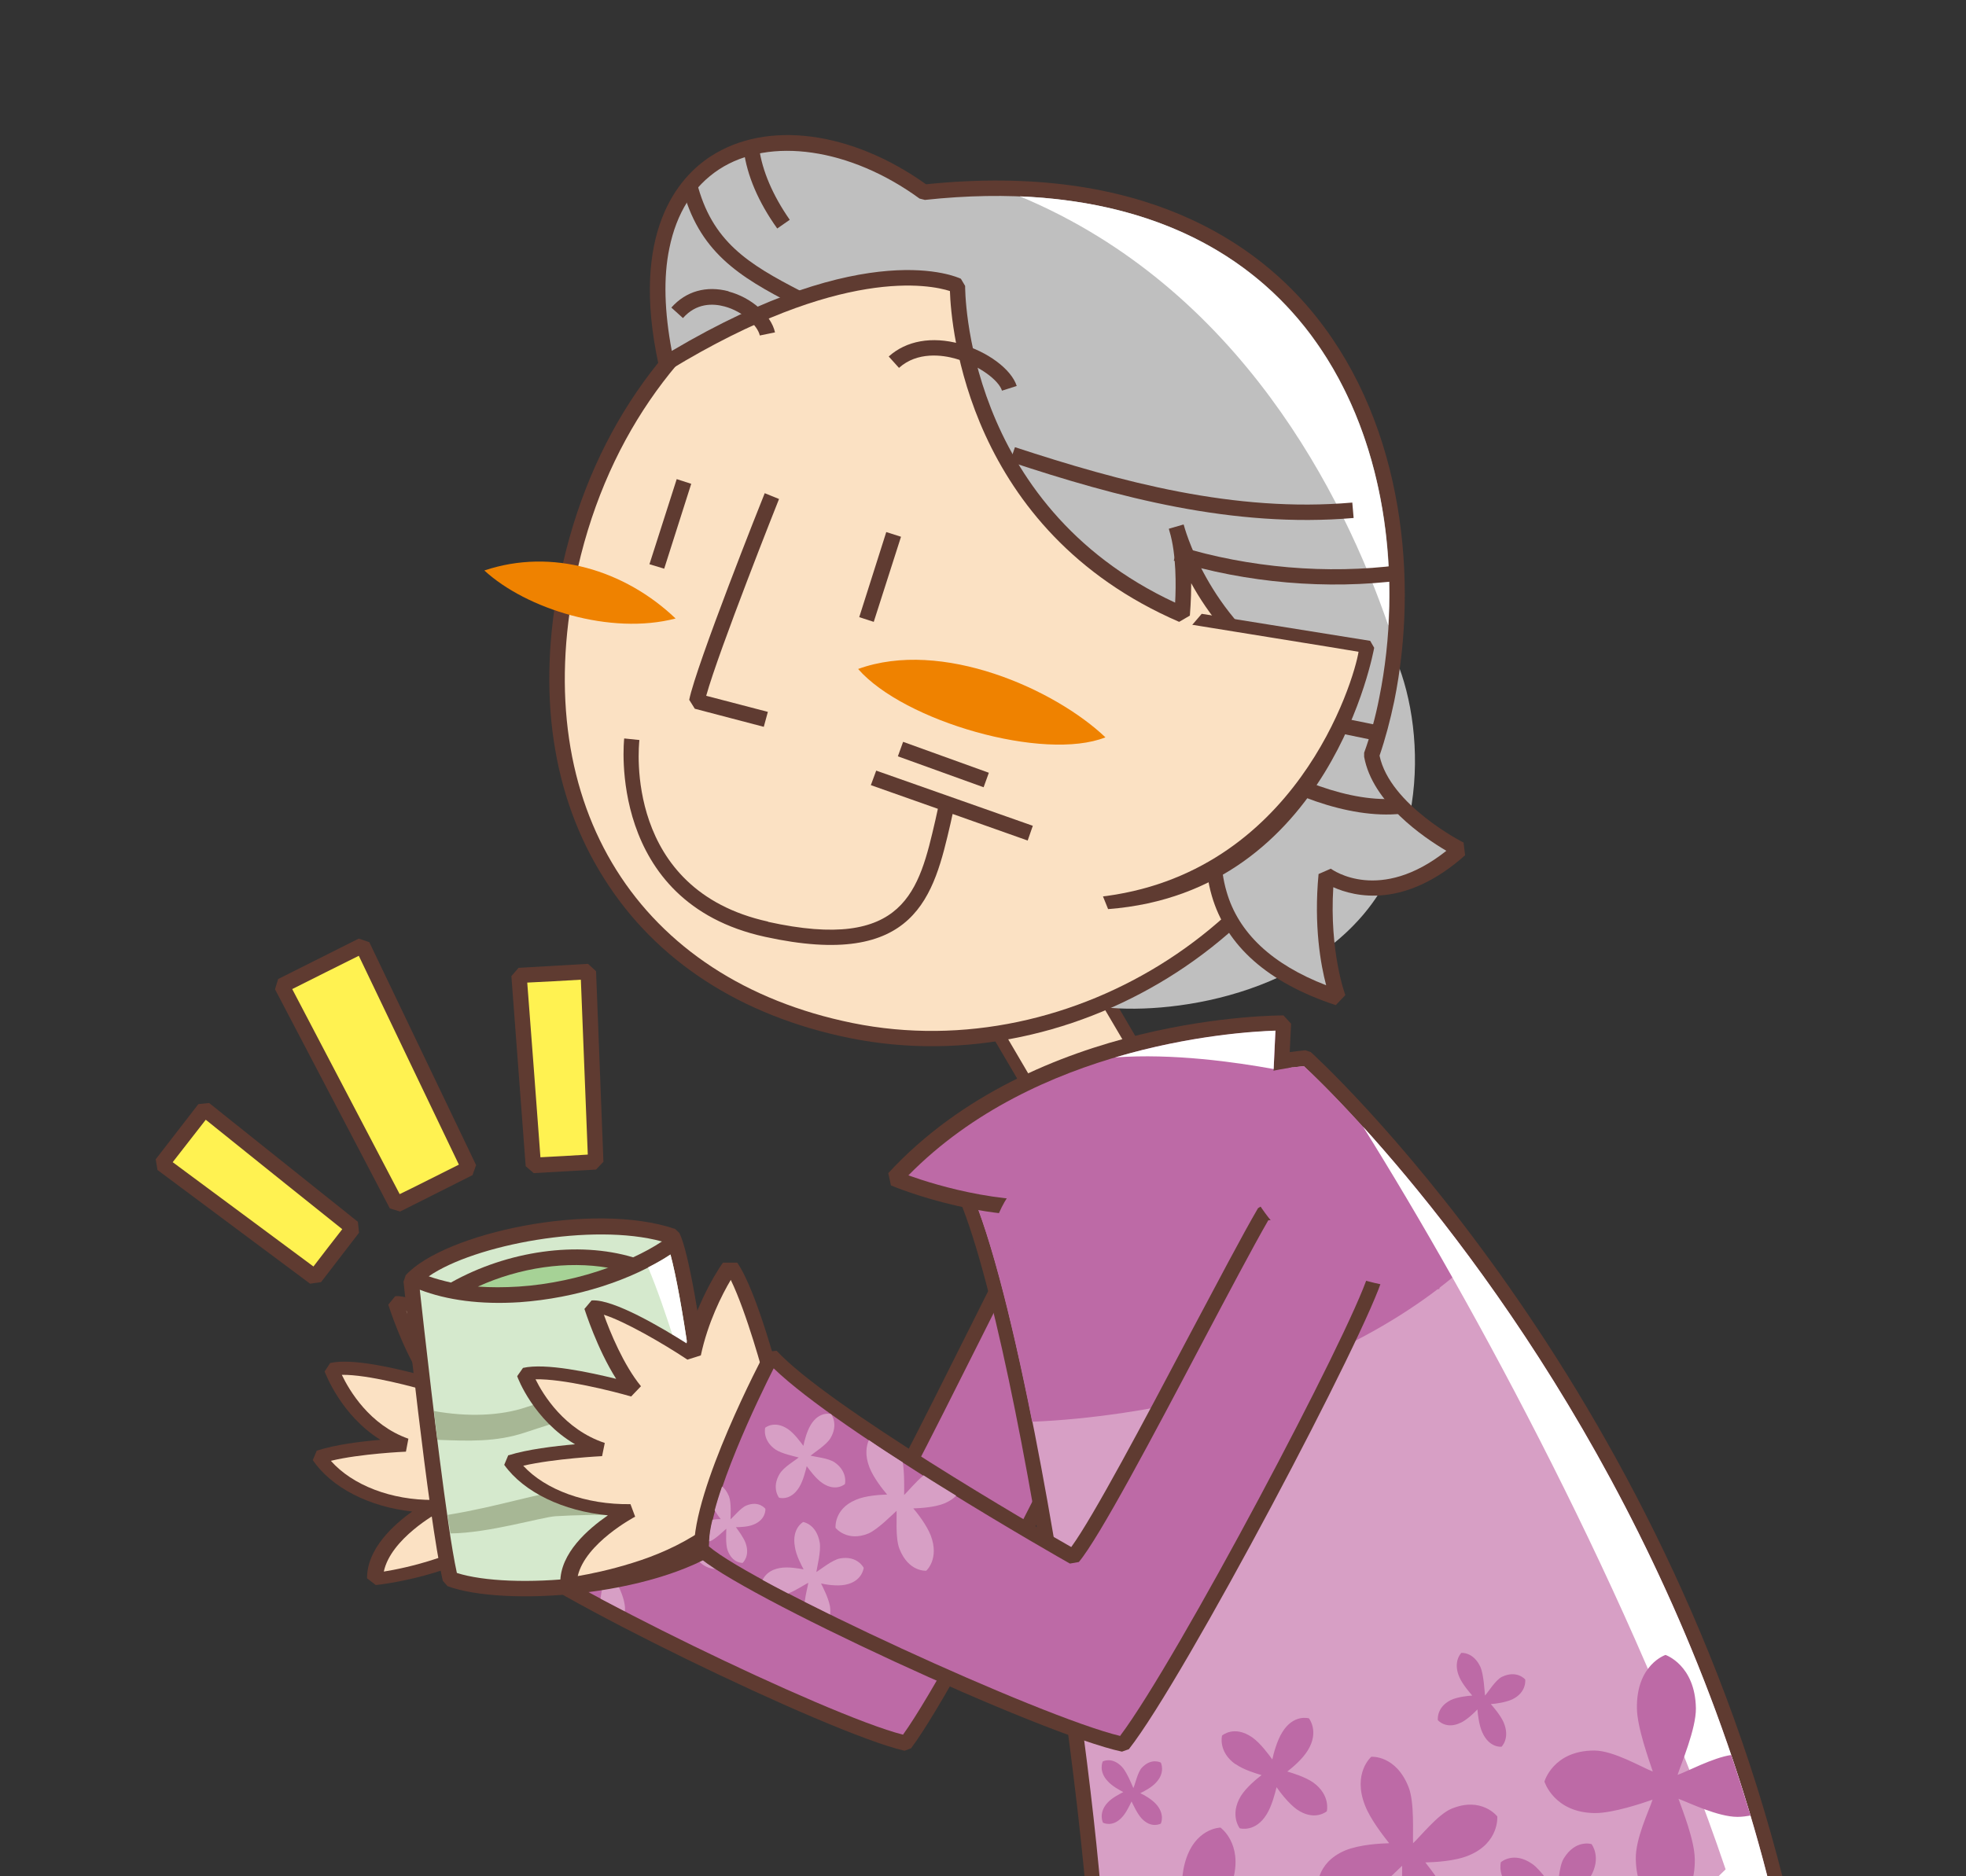 <?xml version="1.0" encoding="UTF-8"?><svg id="_レイヤー_2" xmlns="http://www.w3.org/2000/svg" xmlns:xlink="http://www.w3.org/1999/xlink" viewBox="0 0 88 84"><rect x="0" y="0" width="88" height="84" fill="#333333" stroke="none"/><defs><clipPath id="clippath"><rect width="88" height="84" fill="none"/></clipPath></defs><g id="_レイヤー_1-2"><g clip-path="url(#clippath)"><g><g><g><g><path d="M54.44,83.12l.31-.3,22.21-.89,.32,.24,3.12,11.77-.13,.34c-6.87,4.95-21.61,3.72-26.23,1l-.16-.3,.57-11.86Z" fill="#5f3b31"/><path d="M79.71,93.88c-.12-.44-2.86-10.81-2.99-11.29-.5,.02-21.08,.84-21.65,.87-.03,.55-.52,10.96-.54,11.36,4.62,2.56,18.49,3.68,25.18-.94Z" fill="#3684c6"/><path d="M76.72,82.59c.09,.31,1.33,5.02,2.19,8.26-3.23,.42-9.07,0-11.11-7.9,4.58-.19,8.7-.35,8.92-.35Z" fill="#87aad9"/></g><g><g><g><path d="M22.94,68.74l.11-.13,2.74-6.66,.02-.16c-.05-.17-1.05-4.12-1.9-5.41h-.62c-.04,.05-1.05,1.55-1.54,3.6-1.01-.68-3.14-2.03-4.06-1.95l-.31,.38c.03,.08,.56,1.78,1.39,3.13-1.13-.3-3.02-.74-3.99-.52l-.25,.38c.04,.09,.73,1.96,2.5,3.06-.87,.07-2.05,.22-2.83,.48-.01,0-.02,0-.02,0l-.18,.43c.85,1.24,2.53,2.09,4.45,2.3-.83,.59-2.03,1.67-2.02,2.99l.39,.3c.15-.01,3.59-.38,6.13-2.21Z" fill="#5f3b31"/><path d="M17.18,70.36c.31-1.48,2.41-2.63,2.43-2.64l-.2-.57c-1.89,.02-3.64-.66-4.6-1.75,1.31-.32,3.34-.41,3.36-.41l.11-.58c-1.74-.61-2.65-2.17-2.98-2.86,1.16-.02,3.28,.55,4.09,.8l.41-.46c-.75-.94-1.34-2.44-1.61-3.2,.89,.3,2.5,1.28,3.58,2.04l.58-.19c.28-1.47,.88-2.71,1.26-3.38,.69,1.47,1.42,4.24,1.53,4.66-.07,.15-2.64,6.4-2.7,6.56-.93,.65-1.98,1.1-2.94,1.41-.97,.32-1.83,.49-2.33,.57Z" fill="#fbe1c3"/></g><g><path d="M25.12,60.4l.49-.06c2.2,2.49,11.17,7.97,12.65,8.87,.93-1.33,3.07-5.61,4.98-9.43,1.16-2.32,2.26-4.51,2.91-5.67l.23-.16c2.48-.16,4.35,.93,5.12,3l.02,.23c-.6,2.39-8.39,17.96-10.74,21.09l-.29,.11c-3.41-.78-16.54-7.19-18.25-8.91l-.11-.25c-.07-2.67,2.86-8.57,2.99-8.82Z" fill="#5f3b31"/><path d="M40.42,77.66c2.41-3.36,9.69-17.91,10.47-20.57-.67-1.65-2.22-2.54-4.29-2.44-.64,1.17-1.69,3.27-2.8,5.48-2.04,4.06-4.33,8.66-5.21,9.75l-.38,.07c-.41-.24-9.85-5.91-12.73-8.82-.62,1.3-2.68,5.75-2.71,7.93,1.92,1.73,14.22,7.73,17.65,8.6Z" fill="#bd6aa6"/><path d="M25.08,70.58c.09-.19,.29-.44,.73-.52,.35-.07,.82,.02,1.02,.07-.09-.2-.31-.65-.38-1.02-.15-.82,.34-1.11,.34-1.11,0,0,.57,.08,.71,.91,.07,.39-.11,1.11-.14,1.34,.17-.1,.69-.54,1.01-.6,.74-.14,1.02,.43,1.02,.43,0,0-.06,.62-.8,.76-.35,.06-.82-.03-1.03-.08,.1,.2,.33,.65,.39,1.02,.03,.13,.03,.25,.02,.36-.37-.19-.74-.39-1.09-.57,.04-.34,.13-.7,.15-.86-.15,.09-.54,.36-.85,.48-.39-.22-.76-.42-1.1-.62Zm-2.25-1.73c.23-.1,.56-.46,.68-.57,.01,.18-.04,.69,.07,.97,.21,.6,.64,.57,.64,.57,0,0,.33-.29,.12-.89-.1-.26-.33-.57-.42-.7,.16,0,.52,0,.76-.11,.54-.23,.5-.71,.5-.71,0,0-.27-.37-.8-.15-.23,.1-.56,.51-.67,.62-.01-.17,.03-.75-.07-1.03-.08-.22-.19-.36-.3-.44-.12,.37-.22,.72-.31,1.07,.1,.16,.2,.31,.26,.39-.08,0-.21,0-.35,.02-.07,.34-.13,.67-.14,.96,.01,0,.03-.01,.05-.01Zm9.08-2.88c-.33,.29-.67,.73-.82,.86,0-.25,.02-.94-.07-1.46-.49-.33-.97-.67-1.45-1-.11,.27-.17,.67,.04,1.24,.18,.46,.58,.99,.75,1.22-.28,0-.91,.03-1.35,.23-.93,.4-.85,1.25-.85,1.25,0,0,.49,.65,1.42,.24,.41-.17,.99-.8,1.19-1,.01,.31-.06,1.22,.13,1.71,.39,1.04,1.14,.98,1.14,.98,0,0,.58-.52,.19-1.56-.18-.46-.58-.99-.76-1.22,.27-.01,.91-.03,1.35-.22,.21-.1,.37-.21,.49-.33-.46-.3-.93-.61-1.41-.92Zm-4.84-2.28c-.15,.28-.26,.73-.3,.92-.12-.17-.39-.56-.66-.75-.59-.43-.98-.07-.98-.07,0,0-.13,.55,.46,.97,.25,.19,.81,.31,.98,.37-.15,.12-.63,.41-.8,.72-.37,.64-.03,1.08-.03,1.08,0,0,.5,.17,.86-.47,.16-.28,.27-.72,.31-.92,.11,.17,.39,.55,.66,.75,.58,.43,.97,.06,.97,.06,0,0,.14-.55-.45-.97-.26-.18-.86-.25-1.04-.31,.15-.12,.68-.47,.85-.77,.36-.64,.02-1.08,.02-1.08,0,0-.5-.16-.87,.48Z" fill="#d79fc5"/></g></g><g><g><path d="M42.54,52.89l.06-.42c2.03-2.03,11.95-5.1,15.83-5.45l.24,.08c.16,.14,15.32,13.92,21.16,37.09l-.12,.38c-7.44,5.34-21.09,6.97-30.63,6.21l-.3-.41c.68-3.93-3.29-32.19-6.23-37.49Z" fill="#5f3b31"/><path d="M49.47,90.12c9.61,.7,22.72-1.13,29.67-6-5.59-21.84-19.48-35.18-20.78-36.39-4.01,.4-12.99,3.29-15.13,5.09,1.6,3.17,3.43,12.26,4.7,20.8,1.08,7.25,1.76,14.08,1.54,16.5Z" fill="#d79fc5"/><path d="M58.36,47.73c.59,.54,3.74,3.55,7.52,8.7-2.07,1.94-6.96,5.54-15.58,6.82-1.48,.22-2.84,.35-4.1,.4-.96-4.82-2.01-8.91-2.98-10.83,2.13-1.81,11.12-4.69,15.13-5.09Z" fill="#bd6aa6"/><path d="M61.01,50.44c4.61,5.09,13.83,16.87,18.13,33.68-2.12,1.48-4.81,2.68-7.8,3.61,2.1-.96,4.09-2.24,5.9-4.04-4.05-11.99-11.27-25.32-16.23-33.25Z" fill="#fff"/><path d="M49.27,84.65c.34-.23,.92-.44,1.75-.17,.71,.22,1.52,.84,1.87,1.11-.01-.45-.05-1.45,.14-2.16,.42-1.6,1.6-1.61,1.6-1.61,0,0,.99,.7,.57,2.3-.2,.75-1.15,1.85-1.4,2.22,.41-.01,1.75-.29,2.42-.08,1.51,.47,1.55,1.72,1.55,1.72,0,0-.64,1.04-2.16,.56-.71-.22-1.52-.84-1.87-1.1,.02,.44,.05,1.45-.13,2.15-.07,.27-.16,.49-.27,.68-.65,0-1.3-.02-1.94-.04-.09-.34-.11-.77,.04-1.32,.19-.74,1.08-1.71,1.33-2.08-.42,.01-1.69,.15-2.35-.06-.47-.15-.8-.37-1.03-.61-.03-.48-.07-.98-.12-1.51Zm11.75,.28c.6-.25,1.45-1.13,1.74-1.4,.02,.43-.09,1.68,.18,2.37,.56,1.45,1.66,1.35,1.66,1.35,0,0,.85-.73,.28-2.18-.26-.64-.83-1.37-1.08-1.69,.4-.01,1.33-.05,1.96-.32,1.36-.57,1.26-1.74,1.26-1.74,0,0-.7-.91-2.06-.34-.6,.25-1.42,1.28-1.71,1.54-.02-.42,.07-1.83-.2-2.51-.57-1.45-1.67-1.36-1.67-1.36,0,0-.85,.73-.28,2.18,.25,.64,.83,1.37,1.08,1.69-.4,.01-1.32,.06-1.96,.32-1.36,.57-1.25,1.74-1.25,1.74,0,0,.7,.91,2.06,.33Zm4.36-7.8c.29-.14,.62-.46,.75-.6,.02,.22,.07,.7,.22,1.03,.32,.71,.86,.64,.86,.64,0,0,.4-.38,.09-1.1-.14-.31-.44-.66-.57-.81,.2-.01,.65-.07,.96-.21,.66-.32,.58-.89,.58-.89,0,0-.37-.44-1.04-.12-.29,.14-.62,.69-.76,.84-.02-.21-.06-.94-.2-1.27-.32-.7-.86-.64-.86-.64,0,0-.4,.39-.08,1.1,.14,.31,.44,.66,.57,.81-.2,.01-.66,.06-.96,.2-.66,.33-.58,.9-.58,.9,0,0,.37,.44,1.03,.11Zm-10.07,1.85c.35,.25,.92,.42,1.16,.49-.21,.16-.68,.54-.93,.94-.51,.85-.05,1.44-.05,1.44,0,0,.7,.21,1.21-.63,.23-.37,.38-.96,.44-1.21,.15,.22,.53,.72,.9,.99,.8,.56,1.35,.09,1.35,.09,0,0,.18-.72-.61-1.29-.36-.25-.92-.42-1.16-.49,.21-.16,.68-.55,.92-.95,.52-.84,.05-1.43,.05-1.43,0,0-.69-.21-1.2,.63-.23,.37-.39,.96-.44,1.21-.16-.22-.53-.73-.9-.99-.81-.56-1.35-.08-1.35-.08,0,0-.19,.73,.61,1.29Zm-4.27,1.3c.16-.08,.5-.25,.7-.47,.44-.46,.22-.9,.22-.9,0,0-.42-.23-.85,.23-.19,.2-.3,.75-.38,.91-.07-.16-.3-.73-.51-.95-.45-.47-.86-.24-.86-.24,0,0-.21,.44,.24,.9,.19,.21,.53,.39,.68,.47-.15,.08-.5,.25-.7,.47-.43,.46-.21,.9-.21,.9,0,0,.42,.23,.85-.24,.19-.2,.35-.55,.43-.71,.08,.16,.25,.54,.45,.76,.44,.47,.86,.23,.86,.23,0,0,.21-.43-.24-.9-.19-.2-.52-.39-.68-.46Zm16.79,4.42c.37,.25,.95,.43,1.21,.51-.22,.16-.71,.56-.96,.97-.54,.87-.06,1.49-.06,1.49,0,0,.72,.22,1.25-.66,.23-.38,.39-1,.46-1.27,.16,.23,.55,.76,.94,1.04,.83,.58,1.4,.08,1.4,.08,0,0,.2-.76-.64-1.33-.37-.26-.95-.44-1.21-.51,.22-.17,.71-.57,.96-.98,.53-.88,.06-1.48,.06-1.48,0,0-.72-.23-1.25,.65-.23,.39-.24,1.29-.31,1.56-.16-.23-.7-1.05-1.09-1.32-.84-.59-1.41-.08-1.41-.08,0,0-.2,.75,.64,1.34Zm10.53-3.41c-.28-.92-.57-1.83-.87-2.72-.82,.12-1.99,.75-2.4,.89,.16-.5,.83-2.06,.82-2.98-.03-1.94-1.36-2.39-1.36-2.39,0,0-1.31,.43-1.28,2.39,.01,.86,.55,2.34,.71,2.83-.48-.18-1.75-.94-2.62-.94-1.84,0-2.23,1.39-2.23,1.39,0,0,.43,1.4,2.27,1.41,.81,0,2.11-.44,2.57-.6-.16,.5-.77,1.74-.75,2.66,.03,1.95,1.36,2.39,1.36,2.39,0,0,1.31-.43,1.28-2.39-.01-.85-.56-2.21-.73-2.7,.48,.18,1.77,.81,2.64,.81,.21,0,.41-.03,.59-.06Z" fill="#bd6aa6"/></g><g><path d="M46.91,39.71l5.54,9.46c-1.22,2.56-3.99,2.86-4.73,2.84l-5.5-9.35c.93-2.24,3.88-2.83,4.69-2.95Z" fill="#5f3b31"/><path d="M48.06,51.5c.55-.07,2.76-.48,3.74-2.33-.13-.2-5.01-8.5-5.13-8.73-.58,.08-2.96,.53-3.75,2.33,.11,.19,5,8.51,5.13,8.74Z" fill="#fbe1c3"/></g><g><path d="M57.45,45.46l.34,.37-.23,4.79-.22,.3-8.61,3.32h-.06c-4.15,.77-8.6-1.09-8.79-1.17l-.12-.55c6.57-7.12,17.58-7.06,17.69-7.06Z" fill="#5f3b31"/><path d="M48.52,53.58c.06-.03,7.96-3.07,8.36-3.23,.02-.37,.19-3.6,.21-4.2-1.86,.06-10.7,.64-16.43,6.47,1.26,.45,4.7,1.52,7.86,.96Z" fill="#bd6aa6"/><path d="M57.09,46.15c-.01,.25-.05,.95-.08,1.71-1.71-.31-4.51-.71-7.1-.52,3.34-.99,6.21-1.17,7.19-1.2Z" fill="#fff"/></g><path d="M57.87,47.78s-12.56,1.87-13.44,7.52c.94,2.62,17.13-3.35,13.44-7.52Z" fill="#bd6aa6"/></g></g></g><g><path d="M18.07,57.36l.09-.27c1.74-1.9,8.4-3.32,12.06-2.07l.19,.18c.84,1.66,2.13,13.28,2.18,13.77l-.15,.32c-3.26,2.22-9.94,2.64-12.41,1.72l-.21-.24c-.65-2.81-1.72-12.98-1.76-13.41Z" fill="#5f3b31"/><path d="M23.25,58.3c2.55-.18,5.04-.99,6.76-2.14,.25,.93,.55,2.59,.82,4.47,.44,2.92,.84,6.3,1.05,8.19-3.03,1.94-9.05,2.36-11.43,1.6-.12-.55-.25-1.32-.38-2.23-.51-3.5-1.11-8.89-1.28-10.45,1.22,.47,2.73,.67,4.45,.56Z" fill="#d5e9cd"/><path d="M20.19,57.42c-.35-.08-.69-.17-1-.28,2.05-1.42,7.34-2.41,10.44-1.56-.39,.26-.82,.49-1.29,.71-2.47-.74-5.61-.3-8.16,1.13Z" fill="#d5e9cd"/><path d="M27.24,56.75c-1.24,.45-2.64,.76-4.03,.85-.64,.04-1.25,.04-1.82,0,1.89-.86,4.01-1.16,5.85-.84Z" fill="#a6d296"/><path d="M19.42,63.17c1.5,.27,2.98,.22,4.13-.17,1.49-.51,3.08-.56,4.76-.4,.94,.07,1.76-.78,2.66-1.08,.09,.66,.18,1.31,.28,1.98-1.09,.09-2.02,.26-3.28-.03-1.55-.38-2.94,.17-4.46,.66-1.32,.44-2.54,.38-3.93,.33-.05-.44-.11-.86-.15-1.29Z" fill="#a7b795"/><path d="M26.19,66.54c1-.15,3-.09,4.01-.2,.49-.06,.93-.24,1.35-.41,.04,.34,.08,.67,.13,.98-.52,.17-.95,.61-1.49,.7-1.72,.27-3.58,.16-5.32,.27-.63,.04-3.01,.76-4.71,.77-.02-.15-.04-.3-.07-.46-.02-.12-.04-.23-.05-.37,2.38-.39,3.77-.93,6.16-1.28Z" fill="#a7b795"/><path d="M30.01,56.16c.25,.93,.55,2.59,.82,4.47,.15,.99,.3,2.03,.43,3.06-.61-2.22-1.46-5.07-2.25-6.95,.35-.18,.7-.37,1-.57Z" fill="#fff"/></g><g><g><path d="M31.91,68.91l.11-.13,2.92-6.69,.02-.16c-.05-.17-1.07-4.12-1.96-5.4h-.64c-.05,.06-1.11,1.57-1.63,3.61-1.06-.67-3.28-2-4.25-1.92l-.32,.38c.03,.08,.56,1.77,1.42,3.13-1.18-.29-3.16-.72-4.17-.49l-.26,.37c.03,.1,.74,1.96,2.59,3.05-.92,.08-2.15,.23-2.97,.49,0,0,0,0-.02,0l-.18,.43c.88,1.23,2.64,2.07,4.64,2.26-.88,.61-2.14,1.69-2.13,3.01l.42,.3c.14-.01,3.75-.41,6.42-2.25Z" fill="#5f3b31"/><path d="M25.86,70.56c.34-1.48,2.55-2.65,2.57-2.66l-.21-.56c-1.99,.03-3.81-.64-4.8-1.72,1.38-.32,3.51-.43,3.53-.43l.12-.59c-1.81-.6-2.76-2.16-3.1-2.85,1.21-.03,3.42,.52,4.28,.77l.44-.46c-.78-.95-1.39-2.44-1.66-3.2,.92,.29,2.61,1.26,3.74,2.01l.6-.19c.31-1.46,.94-2.71,1.34-3.38,.71,1.46,1.46,4.22,1.57,4.65-.07,.16-2.81,6.42-2.88,6.58-.97,.66-2.08,1.13-3.09,1.44-1.02,.32-1.92,.5-2.45,.59Z" fill="#fbe1c3"/></g><g><path d="M34.25,60.53l.51-.06c2.29,2.48,11.64,7.91,13.19,8.79,.98-1.34,3.26-5.64,5.28-9.47,1.24-2.33,2.4-4.54,3.08-5.7l.26-.16c2.6-.18,4.55,.91,5.34,2.97v.22c-.64,2.4-8.9,18.04-11.38,21.19l-.31,.11c-3.56-.75-17.26-7.08-19.04-8.8l-.11-.25c-.07-2.68,3.05-8.6,3.19-8.86Z" fill="#5f3b31"/><path d="M50.14,77.71c2.55-3.39,10.28-17.99,11.11-20.66-.69-1.65-2.3-2.53-4.48-2.42-.68,1.18-1.79,3.28-2.97,5.51-2.15,4.08-4.6,8.71-5.51,9.79l-.4,.07c-.43-.24-10.27-5.85-13.26-8.74-.66,1.31-2.84,5.78-2.9,7.97,2,1.72,14.83,7.63,18.42,8.49Z" fill="#bd6aa6"/><path d="M34.14,70.72c.1-.2,.31-.44,.76-.52,.37-.07,.86,.02,1.07,.06-.1-.19-.34-.64-.39-1.01-.15-.83,.37-1.11,.37-1.11,0,0,.59,.08,.74,.91,.07,.38-.12,1.11-.15,1.33,.18-.11,.72-.55,1.06-.61,.78-.14,1.06,.42,1.06,.42,0,0-.06,.62-.84,.76-.36,.07-.86-.01-1.07-.06,.1,.2,.33,.65,.4,1.02,.02,.13,.02,.25,.01,.37-.39-.2-.77-.38-1.14-.57,.04-.34,.14-.7,.16-.85-.16,.08-.57,.35-.9,.48-.41-.21-.79-.41-1.15-.61Zm-2.35-1.72c.25-.11,.6-.46,.72-.56,0,.17-.04,.69,.06,.97,.22,.59,.67,.56,.67,.56,0,0,.35-.3,.13-.9-.1-.26-.33-.56-.43-.7,.17,0,.55-.01,.8-.12,.56-.23,.52-.7,.52-.7,0,0-.28-.38-.85-.15-.25,.1-.59,.52-.71,.62,0-.17,.04-.74-.07-1.03-.09-.22-.2-.36-.31-.44-.13,.37-.24,.73-.33,1.07,.1,.16,.21,.32,.27,.39-.08,0-.22,0-.37,.03-.09,.35-.14,.68-.15,.97,0-.01,.03-.01,.04-.02Zm9.54-2.94c-.35,.29-.71,.73-.86,.87,0-.25,.02-.94-.06-1.46-.52-.33-1.03-.66-1.52-1-.11,.26-.19,.67,.03,1.23,.18,.46,.6,.99,.79,1.21-.29,.01-.96,.04-1.41,.24-.98,.41-.9,1.25-.9,1.25,0,0,.51,.65,1.48,.25,.42-.19,1.04-.82,1.25-1.01,.02,.3-.06,1.21,.13,1.7,.41,1.05,1.2,.98,1.2,.98,0,0,.6-.53,.2-1.58-.18-.46-.59-.99-.78-1.21,.29-.01,.95-.04,1.41-.23,.22-.1,.39-.21,.51-.34-.48-.3-.97-.59-1.46-.91Zm-5.05-2.25c-.17,.28-.28,.72-.32,.92-.13-.17-.4-.55-.69-.75-.61-.41-1.02-.06-1.02-.06,0,0-.14,.56,.47,.98,.27,.18,.84,.3,1.03,.35-.15,.13-.66,.42-.85,.73-.38,.63-.03,1.07-.03,1.07,0,0,.52,.17,.91-.48,.17-.28,.28-.73,.33-.93,.12,.16,.4,.55,.69,.75,.61,.42,1.02,.05,1.02,.05,0,0,.14-.55-.46-.97-.27-.19-.89-.25-1.08-.3,.15-.13,.71-.48,.89-.78,.38-.64,.03-1.08,.03-1.08,0,0-.52-.16-.91,.48Z" fill="#d79fc5"/></g></g><path d="M64.43,57.71s-5.87,.52-8.47-4.48c3.8-2.76,8.64,1.03,8.47,4.48Z" fill="#bd6aa6"/></g><g><g><path d="M61.9,28.4c1.71,2.58,2.43,8.73-.94,12.62-3.67,4.23-10.43,4.49-12.42,3.91-.58-4.7,4.99-16.94,13.37-16.53Z" fill="#bfbfbf"/><g><path d="M48.65,9.15c9.48,1.92,14.74,11.3,12.52,22.28-2.05,10.1-12.86,17.13-23.15,15.04-4.86-.99-8.66-3.45-10.98-7.14-2.34-3.69-3.02-8.35-1.98-13.47,2.62-12.92,14.05-18.65,23.59-16.72Z" fill="#5f3b31"/><path d="M38.16,45.8c9.92,2.01,20.36-4.77,22.34-14.5,2.14-10.59-2.89-19.62-11.98-21.47-9.21-1.87-20.24,3.67-22.78,16.17-2.04,10.08,2.83,17.85,12.42,19.8Z" fill="#fbe1c3"/></g><g><path d="M31.81,7c2.51-1.63,6.29-1.14,9.64,1.25,9.72-1,14.88,2.67,17.48,5.95,3.93,4.94,4.56,11.86,3.48,17.18-.18,.86-.4,1.69-.66,2.45,.46,2.21,3.73,3.88,3.76,3.89l.07,.57c-2.71,2.41-4.94,1.86-5.9,1.43-.18,2.9,.53,4.81,.54,4.83l-.43,.45c-3.03-1-4.9-2.65-5.55-4.9-.35-1.21-.32-2.45-.08-3.63,.57-2.81,2.31-5.27,2.99-6.15-1.89-1.26-3.1-2.88-3.83-4.21,0,.79-.06,1.4-.06,1.45l-.48,.28c-9.5-4.11-10.21-13.24-10.26-14.81-.87-.28-4.88-1.13-12.52,3.52l-.52-.22c-1.29-5.95,.9-8.4,2.33-9.33Z" fill="#5f3b31"/><path d="M30.07,15.71c8.73-5.17,12.77-3.31,12.94-3.23l.19,.32c0,.1-.05,9.79,9.4,14.18,.04-.73,.06-2.16-.25-3.19-.02-.06-.03-.11-.03-.12l.66-.19s0,.02,.01,.03h0s1.05,4.1,4.84,6.44l.08,.5c-1.09,1.33-2.57,3.7-3.07,6.16-.23,1.11-.25,2.24,.06,3.3,.53,1.86,2.05,3.27,4.46,4.2-.24-.9-.56-2.65-.34-4.98l.55-.24c.09,.07,2.2,1.56,5.17-.8-1-.59-3.31-2.15-3.68-4.21v-.18c.28-.77,.51-1.6,.68-2.48,1.04-5.15,.44-11.83-3.34-16.59-3.6-4.52-9.48-6.49-17-5.68l-.24-.06c-3.1-2.26-6.71-2.78-8.97-1.31-1.16,.76-1.91,1.96-2.23,3.54-.27,1.29-.22,2.84,.11,4.59Z" fill="#bfbfbf"/><path d="M58.39,14.63c3.04,3.82,4.02,8.88,3.75,13.37-1.98-5.75-6.62-15.09-16.49-19.21,5.49,.23,9.85,2.21,12.74,5.84Z" fill="#fff"/><path d="M62.65,35.75l.08,.68c-2.4,.26-5.4-.97-7.3-2.32l.4-.57c1.74,1.24,4.62,2.45,6.82,2.2Z" fill="#5f3b31"/><path d="M57.11,32.01l.26-.64c1.26,.49,2.66,.77,4.02,1.04l.39,.08-.14,.67-.39-.07c-1.38-.28-2.81-.57-4.14-1.08Z" fill="#5f3b31"/><path d="M62.65,25.29l.09,.69c-3.32,.43-6.95,.12-10.2-.88l.2-.65c3.16,.97,6.68,1.27,9.9,.85Z" fill="#5f3b31"/><path d="M60.53,22.5l.06,.69c-5.39,.46-10.58-.93-15.38-2.52l.22-.65c4.73,1.55,9.84,2.94,15.1,2.48Z" fill="#5f3b31"/><path d="M31.19,8.16c.67,2.65,2.28,3.65,4.67,4.88l-.32,.61c-2.48-1.27-4.29-2.39-5.02-5.32l.67-.17Z" fill="#5f3b31"/><path d="M33.3,6.73l.68-.09c.14,1.01,.61,2.11,1.37,3.2l-.56,.39c-.85-1.19-1.35-2.37-1.5-3.5Z" fill="#5f3b31"/></g><g><path d="M53.37,27.97l.42-.49,7.54,1.21,.18,.31c-.02,.1-1.95,10.94-11.91,11.7l-.23-.57,4-12.16Z" fill="#5f3b31"/><path d="M60.81,29.18c-.42-.08-7.05-1.14-7.45-1.21-2.49,1.23-4.93,10.85-4.22,12.19,8.87-.96,11.47-9.7,11.67-10.98Z" fill="#fbe1c3"/></g></g><g><path d="M34.19,32.54l-3.09-.81-.25-.4c.31-1.54,3.25-8.94,3.38-9.25l.64,.26c-.03,.07-2.7,6.79-3.26,8.81,.53,.14,2.76,.72,2.76,.72l-.18,.66Z" fill="#5f3b31"/><polygon points="39.11 27.84 38.46 27.63 39.67 23.82 40.33 24.03 39.11 27.84" fill="#5f3b31"/><polygon points="30.29 21.45 30.94 21.66 29.73 25.46 29.07 25.26 30.29 21.45" fill="#5f3b31"/><g><rect x="41.87" y="32.19" width=".69" height="4.08" transform="translate(-4.3 62.32) rotate(-70.16)" fill="#5f3b31"/><path d="M34.38,41.27c6.13,1.35,6.76-1.4,7.49-4.56l.11-.5-3-1.06,.24-.65,7.01,2.47-.23,.66-3.36-1.19-.09,.41c-.75,3.23-1.52,6.58-8.31,5.09-7.09-1.55-6.31-8.81-6.3-8.88l.68,.07c-.03,.28-.7,6.71,5.76,8.13Z" fill="#5f3b31"/></g><path d="M42.78,16.06c-.59-.17-1.72-.33-2.54,.41l-.46-.51c.79-.71,1.93-.91,3.18-.57,1.24,.34,2.31,1.14,2.55,1.89l-.66,.21c-.14-.46-1.01-1.13-2.07-1.43Z" fill="#5f3b31"/><path d="M32.61,13.05c1.03,.27,1.91,1.06,2.08,1.83l-.68,.14c-.1-.45-.76-1.08-1.58-1.3-.52-.14-1.26-.16-1.86,.52l-.52-.47c.66-.74,1.57-.99,2.56-.73Z" fill="#5f3b31"/><path d="M49.48,33.01c-2.75,1.09-9.02-.71-11.07-3.06,3.74-1.36,8.8,.9,11.07,3.06Z" fill="#ef8200"/><path d="M30.24,27.69c-2.91,.76-6.68-.42-8.56-2.15,3.03-1.02,6.3-.01,8.56,2.15Z" fill="#ef8200"/></g></g><g><g><polygon points="22.89 43.7 23.21 43.33 26.32 43.15 26.68 43.48 27.01 52.01 26.68 52.36 23.89 52.52 23.53 52.21 22.89 43.7" fill="#5f3b31"/><path d="M26.31,51.69c-.03-.6-.28-7.21-.31-7.83-.48,.03-1.92,.11-2.4,.13,.05,.62,.55,7.22,.59,7.82,.45-.02,1.67-.09,2.12-.12Z" fill="#fff251"/></g><g><polygon points="7.05 52.38 6.97 51.9 8.88 49.43 9.36 49.38 16.02 54.7 16.07 55.19 14.37 57.4 13.88 57.47 7.05 52.38" fill="#5f3b31"/><path d="M15.32,55.03c-.47-.37-5.63-4.51-6.11-4.9-.3,.38-1.18,1.52-1.48,1.9,.51,.37,5.82,4.32,6.3,4.67,.27-.36,1.01-1.31,1.29-1.67Z" fill="#fff251"/></g><g><polygon points="12.45 43.83 16.06 42.02 16.53 42.18 21.31 52.16 21.15 52.61 17.91 54.24 17.45 54.1 12.31 44.29 12.45 43.83" fill="#5f3b31"/><path d="M20.54,52.14c-.27-.55-4.2-8.77-4.48-9.35-.48,.24-2.51,1.25-2.98,1.49,.3,.57,4.53,8.64,4.81,9.18,.45-.21,2.2-1.1,2.65-1.32Z" fill="#fff251"/></g></g></g></g></g></svg>